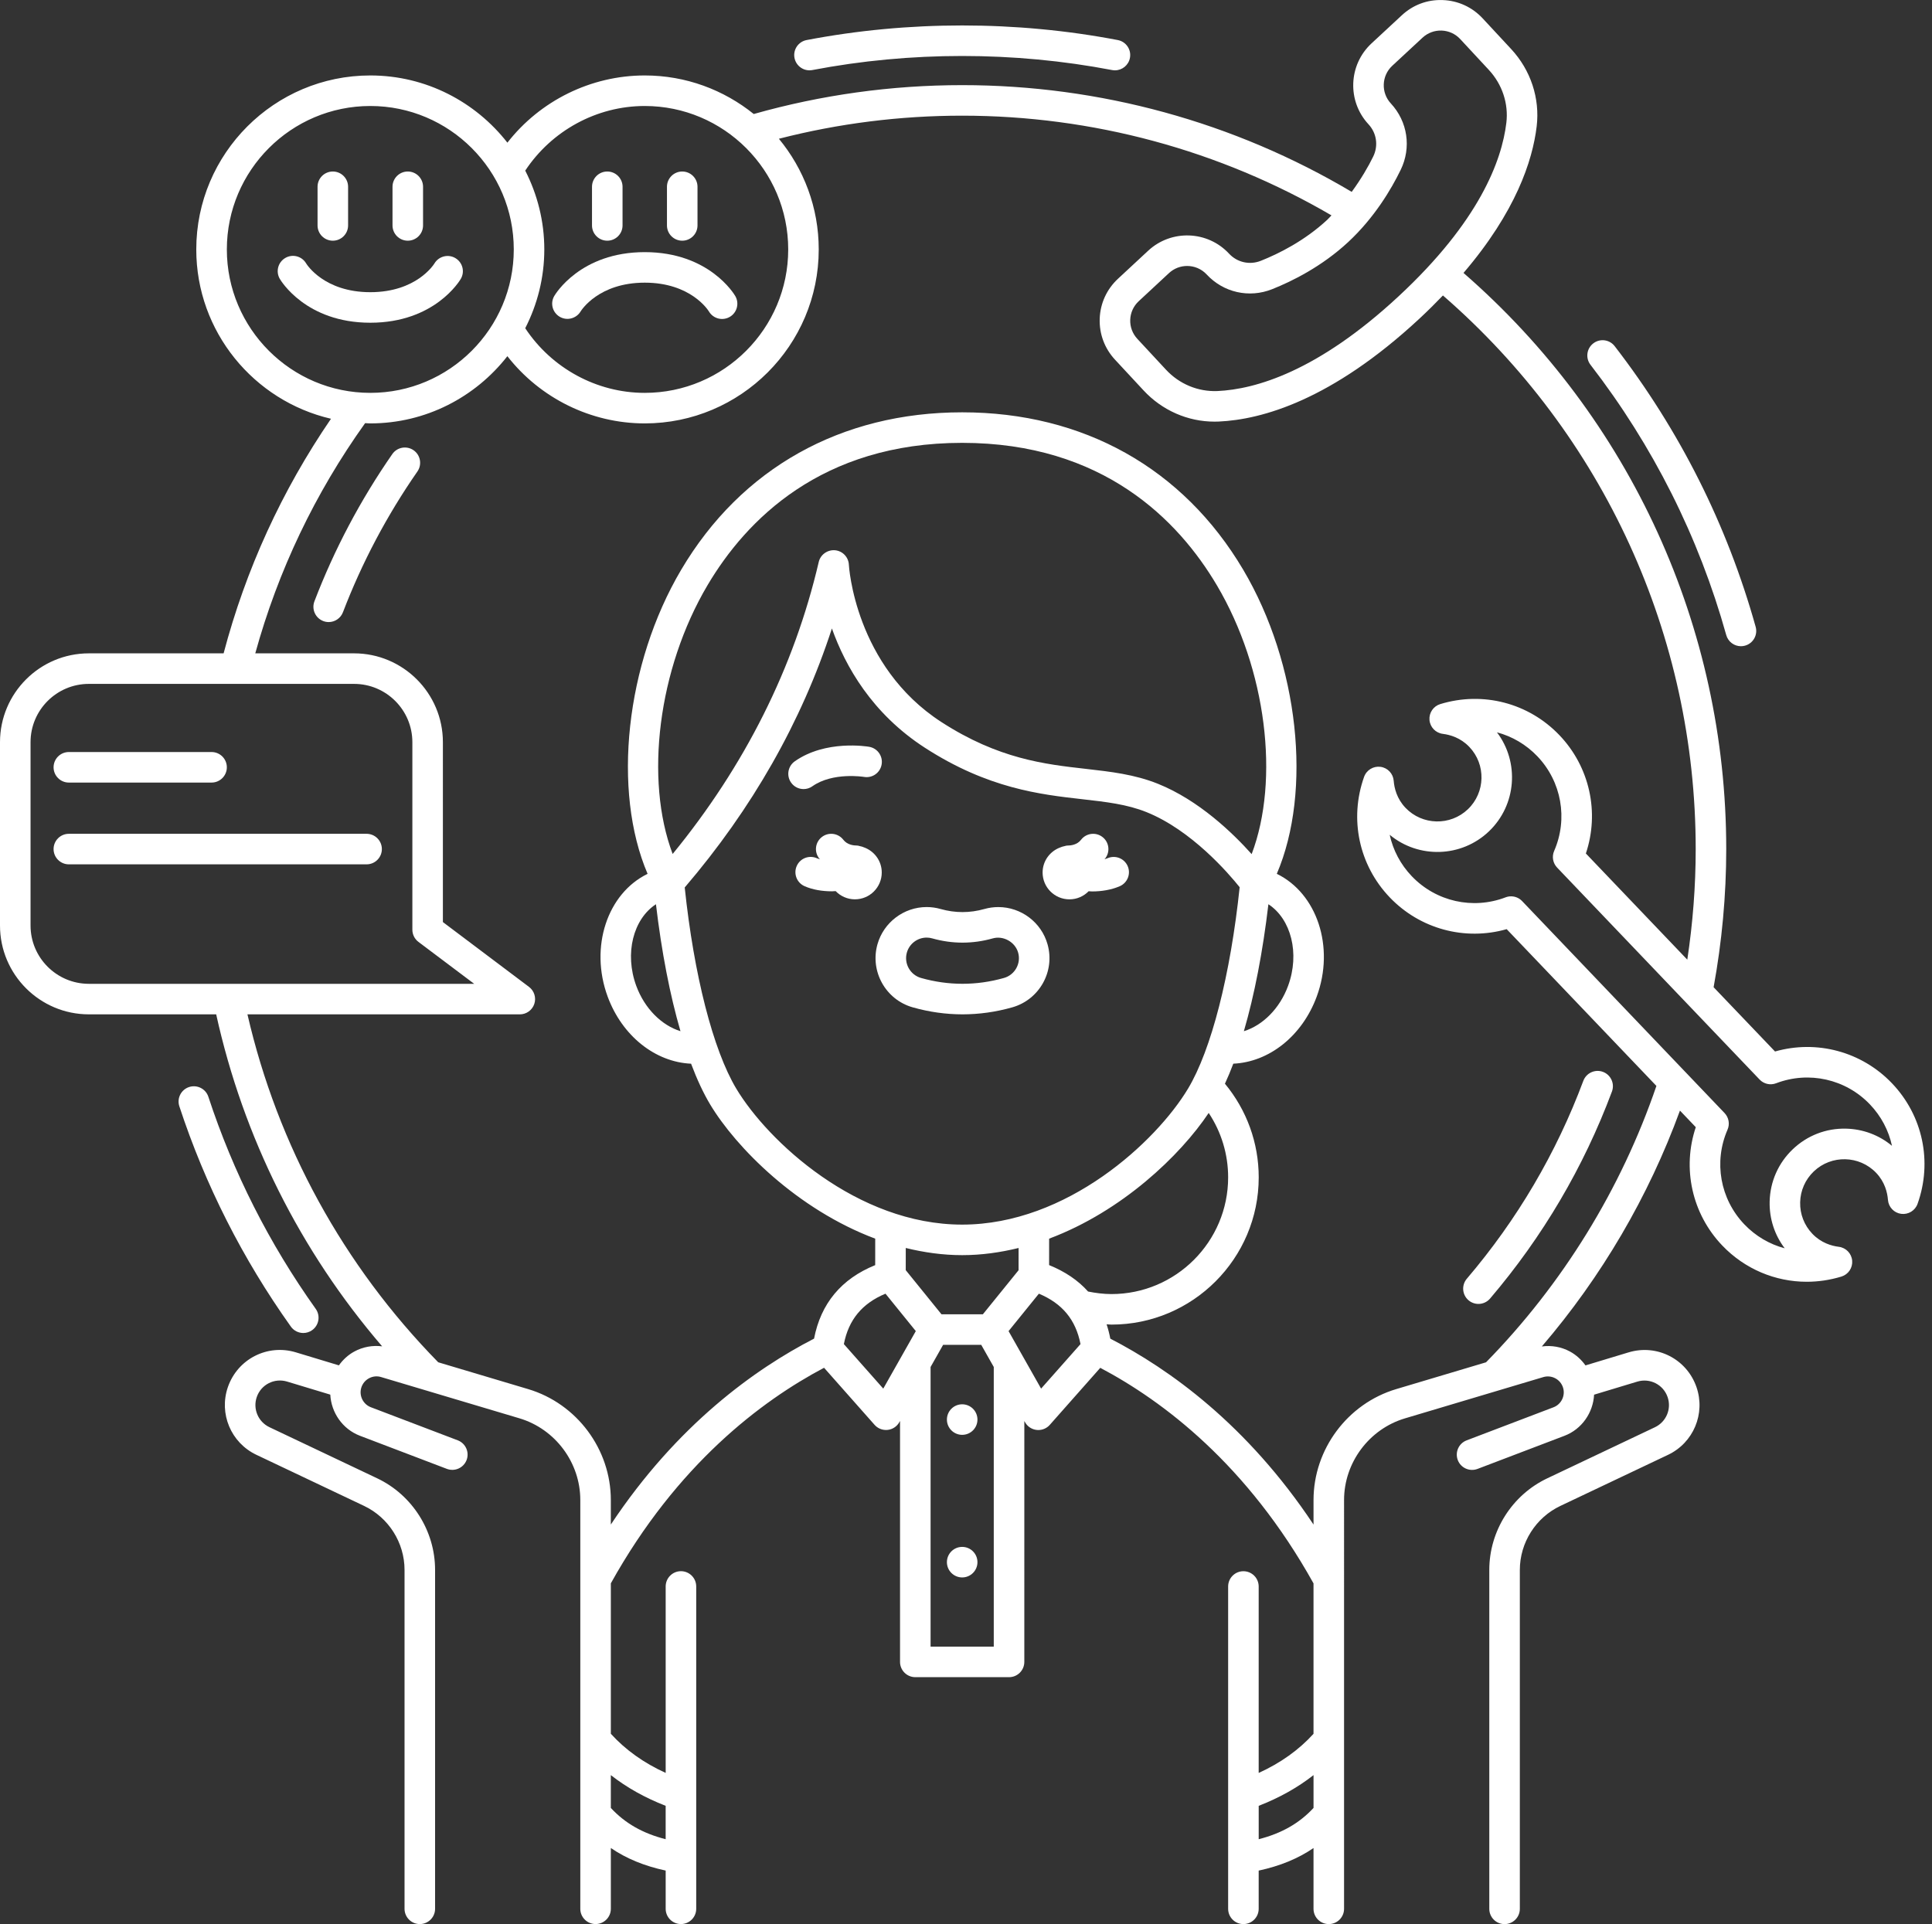 <?xml version="1.0" encoding="UTF-8" standalone="no"?><svg xmlns="http://www.w3.org/2000/svg" xmlns:xlink="http://www.w3.org/1999/xlink" fill="#ffffff" height="126" preserveAspectRatio="xMidYMid meet" version="1" viewBox="0.0 -0.0 126.5 126.0" width="126.5" zoomAndPan="magnify"><rect x="0.0" y="-0.0" width="126.5" height="126.0" fill="#333333" stroke="none"/><g id="change1_1"><path d="M52.615,51.673c0.199,0,0.4-0.059,0.575-0.183c1.338-0.943,3.361-0.618,3.382-0.614c0.549,0.093,1.059-0.271,1.154-0.814 c0.095-0.544-0.27-1.062-0.813-1.157c-0.116-0.021-2.849-0.476-4.874,0.95c-0.452,0.318-0.56,0.942-0.242,1.393 C51.992,51.526,52.301,51.673,52.615,51.673z" fill="inherit"/><path d="M70.023,58.894c0.493,0,0.937-0.204,1.256-0.531c0.076,0.003,0.148,0.013,0.226,0.013c0.603,0,1.24-0.097,1.808-0.34 c0.508-0.218,0.743-0.806,0.526-1.313s-0.804-0.742-1.313-0.526c-0.067,0.029-0.14,0.049-0.212,0.07 c0.016-0.02,0.039-0.035,0.054-0.055c0.336-0.438,0.254-1.066-0.184-1.402c-0.438-0.337-1.066-0.255-1.402,0.184 c-0.253,0.329-0.667,0.378-0.892,0.378c-0.076,0-0.144,0.027-0.215,0.044c-0.004,0.001-0.008,0.002-0.012,0.002 c-0.073,0.018-0.144,0.033-0.21,0.065c-0.689,0.238-1.187,0.885-1.187,1.654C68.266,58.107,69.052,58.894,70.023,58.894z" fill="inherit"/><path d="M56.547,55.482c-0.066-0.033-0.137-0.048-0.21-0.065c-0.004-0.001-0.008-0.002-0.012-0.002 c-0.072-0.016-0.139-0.044-0.215-0.044c-0.225,0-0.639-0.049-0.892-0.378c-0.336-0.438-0.965-0.52-1.402-0.184 c-0.438,0.336-0.52,0.964-0.184,1.402c0.017,0.022,0.041,0.038,0.058,0.059c-0.07-0.02-0.14-0.04-0.201-0.067 c-0.506-0.226-1.097,0-1.321,0.505c-0.225,0.504,0.001,1.096,0.505,1.321c0.542,0.242,1.184,0.339,1.802,0.339 c0.082,0,0.16-0.01,0.24-0.013c0.319,0.331,0.766,0.538,1.262,0.538c0.97,0,1.757-0.787,1.757-1.757 C57.734,56.367,57.236,55.72,56.547,55.482z" fill="inherit"/><path d="M59.761,65.966c1.075,0.305,2.171,0.459,3.26,0.459c1.087,0,2.184-0.154,3.259-0.459c1.775-0.503,2.811-2.355,2.31-4.126 c-0.403-1.437-1.729-2.44-3.223-2.44c-0.309,0-0.615,0.042-0.91,0.126c-0.956,0.271-1.918,0.269-2.865,0.002 c-0.298-0.086-0.608-0.129-0.919-0.129c-1.49,0-2.814,1.002-3.22,2.436C56.952,63.61,57.987,65.463,59.761,65.966z M59.378,62.379 c0.163-0.577,0.695-0.98,1.295-0.98c0.125,0,0.248,0.017,0.371,0.053c1.311,0.37,2.648,0.369,3.958-0.001 c0.688-0.196,1.466,0.233,1.662,0.933c0.202,0.712-0.215,1.457-0.93,1.659c-1.796,0.509-3.634,0.508-5.428,0 C59.593,63.839,59.176,63.094,59.378,62.379z" fill="inherit"/><circle cx="63" cy="92.961" fill="inherit" r="1"/><circle cx="63" cy="102.299" fill="inherit" r="1"/><path d="M4.508,51.247h9.345c0.552,0,1-0.448,1-1s-0.448-1-1-1H4.508c-0.552,0-1,0.448-1,1S3.956,51.247,4.508,51.247z" fill="inherit"/><path d="M24.002,54.602H4.508c-0.552,0-1,0.448-1,1s0.448,1,1,1h19.495c0.552,0,1-0.448,1-1S24.555,54.602,24.002,54.602z" fill="inherit"/><path d="M21.792,15.762c0.552,0,1-0.448,1-1v-2.531c0-0.552-0.448-1-1-1s-1,0.448-1,1v2.531 C20.792,15.314,21.239,15.762,21.792,15.762z" fill="inherit"/><path d="M26.7,15.762c0.552,0,1-0.448,1-1v-2.531c0-0.552-0.448-1-1-1s-1,0.448-1,1v2.531C25.7,15.314,26.148,15.762,26.7,15.762z" fill="inherit"/><path d="M30.174,18.257c0.274-0.475,0.113-1.076-0.358-1.355c-0.471-0.28-1.083-0.124-1.368,0.345 c-0.047,0.077-1.183,1.887-4.202,1.887c-3.019,0-4.155-1.81-4.197-1.878c-0.277-0.478-0.888-0.644-1.366-0.365 c-0.478,0.276-0.642,0.888-0.365,1.366c0.068,0.117,1.711,2.877,5.928,2.877S30.106,18.375,30.174,18.257z" fill="inherit"/><path d="M39.762,15.762c0.552,0,1-0.448,1-1v-2.531c0-0.552-0.448-1-1-1s-1,0.448-1,1v2.531 C38.762,15.314,39.209,15.762,39.762,15.762z" fill="inherit"/><path d="M44.67,15.762c0.552,0,1-0.448,1-1v-2.531c0-0.552-0.448-1-1-1s-1,0.448-1,1v2.531 C43.67,15.314,44.118,15.762,44.67,15.762z" fill="inherit"/><path d="M36.646,20.743c0.472,0.279,1.083,0.122,1.368-0.345c0.047-0.077,1.184-1.888,4.202-1.888s4.155,1.811,4.196,1.878 c0.185,0.32,0.521,0.5,0.867,0.5c0.17,0,0.342-0.043,0.5-0.134c0.478-0.276,0.642-0.888,0.365-1.366 c-0.068-0.117-1.711-2.877-5.928-2.877c-4.217,0-5.86,2.76-5.928,2.877C36.014,19.862,36.175,20.463,36.646,20.743z" fill="inherit"/><path d="M123.882,70.942c-1.986-2.079-4.929-2.864-7.66-2.084l-4.021-4.209c0.542-2.967,0.826-6.006,0.826-9.046 c0-14.525-6.265-28.209-17.202-37.73c3.418-3.998,4.518-7.333,4.79-9.591c0.221-1.84-0.387-3.687-1.667-5.066l-1.873-2.017 c-0.681-0.733-1.607-1.157-2.606-1.194c-1.015-0.04-1.955,0.317-2.687,0.999l-1.983,1.84c-1.513,1.406-1.601,3.78-0.196,5.294 c0.534,0.574,0.656,1.402,0.312,2.109c-0.316,0.651-0.793,1.474-1.41,2.318C80.805,7.993,72.01,5.575,63,5.575 c-4.639,0-9.227,0.64-13.648,1.891c-1.955-1.576-4.435-2.525-7.136-2.525c-3.528,0-6.852,1.656-8.994,4.402 c-2.087-2.673-5.33-4.402-8.977-4.402c-6.282,0-11.394,5.111-11.394,11.393c0,5.396,3.775,9.918,8.821,11.089 c-3.217,4.704-5.578,9.86-7.031,15.362H5.816C2.609,42.785,0,45.394,0,48.601v12.008c0,3.207,2.609,5.816,5.816,5.816h8.339 c1.775,8.048,5.495,15.488,10.866,21.74c-0.625-0.078-1.257,0.034-1.822,0.341c-0.41,0.223-0.746,0.537-1.009,0.905l-2.817-0.852 c-1.863-0.565-3.817,0.437-4.452,2.275c-0.6,1.738,0.201,3.644,1.863,4.433l7.053,3.347c1.61,0.764,2.651,2.409,2.651,4.191v22.194 c0,0.552,0.448,1,1,1s1-0.448,1-1v-22.194c0-2.55-1.489-4.905-3.793-5.998l-7.053-3.347c-0.74-0.352-1.097-1.2-0.83-1.974 c0.283-0.82,1.154-1.261,1.982-1.014l2.832,0.856c0.063,1.173,0.797,2.258,1.945,2.695l5.689,2.167 c0.516,0.194,1.094-0.063,1.291-0.579c0.196-0.516-0.063-1.094-0.579-1.291l-5.69-2.167c-0.504-0.192-0.781-0.749-0.63-1.268 c0.079-0.269,0.257-0.49,0.503-0.625c0.246-0.134,0.528-0.165,0.798-0.083l9.058,2.702c2.347,0.701,3.985,2.899,3.985,5.348v26.771 c0,0.552,0.448,1,1,1s1-0.448,1-1v-3.98c1.015,0.692,2.196,1.178,3.59,1.477v2.503c0,0.552,0.448,1,1,1s1-0.448,1-1v-21.108 c0-0.552-0.448-1-1-1s-1,0.448-1,1v12.21c-1.439-0.654-2.638-1.514-3.59-2.563v-9.852c4.331-7.782,9.851-11.944,13.961-14.116 l3.307,3.737c0.191,0.216,0.464,0.337,0.749,0.337c0.035,0,0.07-0.002,0.104-0.005c0.322-0.034,0.607-0.221,0.766-0.502 l0.048-0.085v15.779c0,0.552,0.448,1,1,1h6.138c0.552,0,1-0.448,1-1V93.054l0.048,0.085c0.159,0.281,0.444,0.468,0.766,0.502 c0.035,0.003,0.07,0.005,0.104,0.005c0.285,0,0.558-0.122,0.749-0.337l3.306-3.736c4.111,2.171,9.631,6.335,13.962,14.116v9.85 c-0.952,1.049-2.152,1.91-3.59,2.563v-12.21c0-0.552-0.448-1-1-1s-1,0.448-1,1v21.108c0,0.552,0.448,1,1,1s1-0.448,1-1v-2.503 c1.395-0.3,2.576-0.785,3.59-1.477v3.98c0,0.552,0.448,1,1,1s1-0.448,1-1V98.23c0-2.448,1.639-4.647,3.985-5.347l9.059-2.703 c0.267-0.08,0.551-0.05,0.797,0.083c0.246,0.134,0.424,0.356,0.503,0.625c0.151,0.519-0.125,1.076-0.63,1.268l-5.689,2.167 c-0.516,0.197-0.775,0.774-0.579,1.291s0.776,0.773,1.291,0.579l5.689-2.167c1.148-0.437,1.883-1.521,1.945-2.695l2.832-0.856 c0.826-0.247,1.699,0.193,1.982,1.014c0.267,0.774-0.09,1.622-0.83,1.974l-7.053,3.347c-2.304,1.093-3.793,3.448-3.793,5.998 v22.194c0,0.552,0.448,1,1,1s1-0.448,1-1v-22.194c0-1.782,1.041-3.427,2.651-4.191l7.053-3.347 c1.662-0.789,2.462-2.694,1.863-4.433c-0.634-1.838-2.587-2.841-4.451-2.275l-2.818,0.852c-0.264-0.368-0.6-0.682-1.009-0.905 c-0.573-0.312-1.214-0.42-1.848-0.336c3.913-4.563,6.991-9.824,9.043-15.445l1.037,1.086c-0.902,2.69-0.255,5.667,1.731,7.747 c1.476,1.544,3.473,2.376,5.535,2.376c0.755,0,1.519-0.112,2.269-0.34c0.452-0.138,0.745-0.573,0.704-1.043 c-0.041-0.471-0.405-0.848-0.874-0.906c-0.475-0.059-1.161-0.254-1.733-0.854c-0.533-0.558-0.817-1.29-0.799-2.061 c0.018-0.771,0.335-1.489,0.893-2.022c0,0,0,0,0,0c1.152-1.1,2.983-1.057,4.083,0.093c0.572,0.6,0.736,1.294,0.773,1.771 c0.037,0.471,0.397,0.852,0.865,0.914c0.468,0.061,0.916-0.211,1.074-0.656C126.539,76.075,125.896,73.052,123.882,70.942z M91.713,11.12c0.708-1.456,0.455-3.161-0.645-4.345c-0.655-0.706-0.614-1.813,0.091-2.467l1.983-1.841 c0.341-0.317,0.791-0.482,1.252-0.465c0.466,0.018,0.897,0.215,1.215,0.557l1.873,2.017c0.88,0.948,1.298,2.212,1.148,3.467 c-0.297,2.471-1.764,6.448-7.06,11.365c-5.296,4.918-9.371,6.086-11.856,6.2c-1.271,0.051-2.493-0.454-3.372-1.401l-1.873-2.017 c-0.317-0.342-0.483-0.787-0.466-1.252c0.018-0.466,0.215-0.897,0.557-1.214l1.981-1.841c0.336-0.312,0.762-0.466,1.188-0.466 c0.469,0,0.937,0.187,1.28,0.557c1.1,1.184,2.781,1.563,4.285,0.964c1.321-0.525,3.257-1.487,4.977-3.083 C89.99,14.257,91.092,12.398,91.713,11.12z M42.216,6.941c5.179,0,9.393,4.214,9.393,9.393s-4.214,9.393-9.393,9.393 c-3.153,0-6.095-1.617-7.826-4.233c0.792-1.551,1.249-3.302,1.249-5.16c0-1.858-0.456-3.609-1.249-5.161 C36.121,8.558,39.063,6.941,42.216,6.941z M14.853,16.334c0-5.179,4.214-9.393,9.394-9.393c5.179,0,9.393,4.214,9.393,9.393 s-4.214,9.393-9.393,9.393C19.066,25.727,14.853,21.513,14.853,16.334z M2,60.609V48.601c0-2.104,1.712-3.816,3.816-3.816h17.368 c2.104,0,3.816,1.712,3.816,3.816v12.281c0,0.314,0.148,0.611,0.4,0.8c1.165,0.874,2.519,1.893,3.648,2.744H5.816 C3.712,64.425,2,62.713,2,60.609z M43.585,118.255v2.187c-1.51-0.386-2.656-1.043-3.59-2.048v-2.15 C41.034,117.057,42.232,117.729,43.585,118.255z M57.833,90.934l-2.58-2.915c0.311-1.593,1.189-2.659,2.725-3.302l1.985,2.451 L57.833,90.934z M71.243,84.576c-0.654-0.734-1.509-1.309-2.551-1.731l0.001-1.731c4.774-1.79,8.588-5.451,10.448-8.232 c0.825,1.242,1.273,2.699,1.273,4.219c0,4.213-3.428,7.642-7.642,7.642C72.255,84.741,71.744,84.678,71.243,84.576z M83.05,59.214 c1.484,0.97,2.071,3.219,1.288,5.348c-0.547,1.488-1.663,2.587-2.894,2.966C82.133,65.166,82.682,62.339,83.05,59.214z M81.954,55.932c-1.239-1.384-3.459-3.529-6.138-4.606c-1.531-0.615-3.086-0.791-4.733-0.978c-2.672-0.302-5.701-0.645-9.438-3.061 c-5.68-3.673-6.061-10.238-6.064-10.302c-0.022-0.499-0.409-0.906-0.907-0.952c-0.489-0.041-0.953,0.282-1.066,0.769 c-1.618,6.935-4.846,13.354-9.565,19.121c-1.84-4.871-0.965-12.11,2.284-17.602c2.516-4.252,7.451-9.321,16.672-9.321 c9.225,0,14.161,5.072,16.677,9.327C82.927,43.822,83.799,51.064,81.954,55.932z M44.555,67.528 c-1.23-0.38-2.347-1.479-2.894-2.966c-0.783-2.129-0.196-4.378,1.288-5.348C43.318,62.339,43.867,65.165,44.555,67.528z M44.833,58.116c4.413-5.158,7.649-10.844,9.637-16.961c0.88,2.475,2.626,5.573,6.089,7.812c4.131,2.671,7.551,3.058,10.299,3.369 c1.574,0.178,2.933,0.332,4.211,0.846c2.943,1.183,5.37,4.005,6.099,4.917c-0.601,5.738-1.857,10.653-3.382,13.194 c-2.065,3.441-7.905,8.901-14.788,8.901s-12.723-5.46-14.788-8.901C46.689,68.753,45.435,63.846,44.833,58.116z M63,82.194 c1.269,0,2.502-0.177,3.693-0.469l-0.001,1.457l-2.337,2.885h-2.71l-2.34-2.89l0.001-1.453C60.497,82.017,61.73,82.194,63,82.194z M65.069,107.833h-4.138V89.518l0.82-1.45h2.497l0.82,1.45V107.833z M68.167,90.934l-2.13-3.766l1.985-2.451 c1.535,0.643,2.414,1.708,2.725,3.302L68.167,90.934z M82.415,120.442v-2.187c1.353-0.525,2.552-1.197,3.59-2.011v2.15 C85.07,119.399,83.924,120.055,82.415,120.442z M97.3,89.211l-5.882,1.755c-3.187,0.951-5.413,3.938-5.413,7.264v1.607 c-4.347-6.544-9.45-10.187-13.306-12.175c-0.063-0.327-0.144-0.64-0.243-0.939c0.106,0.003,0.211,0.019,0.318,0.019 c5.316,0,9.642-4.325,9.642-9.642c0-2.259-0.785-4.408-2.212-6.133c0.188-0.41,0.372-0.844,0.548-1.311 c2.337-0.104,4.511-1.807,5.465-4.403c1.192-3.241,0.015-6.749-2.617-8.03c2.324-5.428,1.457-13.73-2.199-19.913 C77.467,30.662,70.933,27.001,63,27.001c-7.93,0-14.462,3.659-18.394,10.303c-3.659,6.184-4.527,14.489-2.204,19.92 c-2.633,1.28-3.809,4.789-2.618,8.03c0.954,2.595,3.128,4.299,5.465,4.403c0.387,1.028,0.805,1.927,1.248,2.666 c1.697,2.828,5.71,6.879,10.809,8.791l-0.001,1.733c-2.218,0.899-3.56,2.515-4.003,4.813c-3.856,1.987-8.959,5.63-13.307,12.175 V98.23c0-3.326-2.226-6.313-5.414-7.264l-5.887-1.756c-6.215-6.343-10.514-14.193-12.492-22.784h17.834 c0.43,0,0.812-0.275,0.948-0.683s-0.003-0.857-0.346-1.116c0,0-3.13-2.361-5.639-4.245V48.601c0-3.207-2.609-5.816-5.816-5.816 h-6.469c1.495-5.416,3.908-10.48,7.193-15.075c0.113,0.003,0.223,0.017,0.337,0.017c3.646,0,6.89-1.729,8.977-4.402 c2.142,2.746,5.466,4.402,8.994,4.402c6.282,0,11.393-5.111,11.393-11.393c0-2.751-0.98-5.276-2.609-7.247 c3.901-1.003,7.93-1.512,12-1.512c8.532,0,16.864,2.257,24.181,6.529c-0.094,0.094-0.172,0.193-0.271,0.285 c-1.492,1.386-3.191,2.228-4.354,2.69c-0.731,0.29-1.547,0.108-2.08-0.467c-1.404-1.512-3.779-1.601-5.294-0.196L73.2,18.256 c-0.733,0.681-1.158,1.606-1.195,2.606c-0.037,1,0.318,1.954,0.999,2.688l1.873,2.017c1.215,1.309,2.894,2.044,4.645,2.044 c0.094,0,0.189-0.002,0.284-0.006c2.82-0.129,7.386-1.401,13.126-6.732c0.557-0.517,1.064-1.024,1.546-1.524 c10.523,9.142,16.55,22.293,16.55,36.253c0,2.428-0.189,4.855-0.55,7.242l-6.641-6.953c0.902-2.69,0.255-5.667-1.731-7.747 c-2.015-2.109-5.005-2.891-7.804-2.036c-0.452,0.138-0.745,0.573-0.704,1.043c0.041,0.471,0.405,0.848,0.874,0.906 c0.475,0.059,1.161,0.254,1.733,0.854c1.1,1.151,1.058,2.983-0.093,4.083c-1.153,1.1-2.984,1.058-4.084-0.093 c-0.572-0.6-0.736-1.294-0.773-1.771c-0.037-0.471-0.397-0.852-0.865-0.914c-0.465-0.061-0.916,0.211-1.074,0.656 c-0.981,2.756-0.339,5.779,1.676,7.889c1.986,2.08,4.93,2.864,7.66,2.085l9.804,10.266C106.153,77.853,102.312,84.096,97.3,89.211z M120.869,73.91c-1.305-0.031-2.544,0.45-3.488,1.352c-0.945,0.902-1.481,2.118-1.511,3.423c-0.026,1.116,0.321,2.184,0.986,3.06 c-0.988-0.262-1.904-0.794-2.643-1.567c-1.585-1.661-2.018-4.094-1.101-6.2c0.161-0.369,0.084-0.799-0.194-1.09L99.66,59.006 c-0.192-0.201-0.455-0.309-0.723-0.309c-0.12,0-0.241,0.021-0.357,0.066c-2.146,0.819-4.557,0.276-6.143-1.384 c-0.739-0.773-1.228-1.713-1.445-2.713c1.882,1.565,4.688,1.504,6.5-0.226c1.812-1.731,2-4.532,0.523-6.483 c0.989,0.263,1.905,0.794,2.644,1.567c1.586,1.661,2.018,4.094,1.101,6.2c-0.161,0.369-0.084,0.799,0.194,1.09l13.259,13.881 c0.278,0.291,0.704,0.387,1.08,0.243c2.146-0.819,4.557-0.276,6.143,1.384c0.738,0.773,1.228,1.713,1.444,2.712 C123.035,74.332,121.984,73.936,120.869,73.91z" fill="inherit"/><path d="M19.858,87.292c0.201,0,0.403-0.06,0.58-0.186c0.45-0.321,0.554-0.945,0.234-1.395c-3.038-4.262-5.403-8.935-7.029-13.888 c-0.172-0.524-0.735-0.809-1.262-0.638c-0.525,0.172-0.811,0.737-0.638,1.262c1.69,5.145,4.146,9.998,7.301,14.425 C19.238,87.146,19.546,87.292,19.858,87.292z" fill="inherit"/><path d="M113.028,41.587c0.124,0.442,0.525,0.731,0.962,0.731c0.089,0,0.18-0.012,0.27-0.038c0.532-0.148,0.843-0.7,0.694-1.232 c-1.868-6.681-4.974-12.864-9.231-18.38c-0.337-0.438-0.966-0.518-1.402-0.181c-0.438,0.337-0.518,0.965-0.181,1.402 C108.239,29.201,111.23,35.155,113.028,41.587z" fill="inherit"/><path d="M53.19,4.587c6.419-1.229,13.199-1.228,19.624,0c0.063,0.012,0.127,0.018,0.189,0.018c0.471,0,0.89-0.333,0.981-0.812 c0.104-0.542-0.252-1.066-0.794-1.17c-6.673-1.275-13.71-1.275-20.376,0c-0.542,0.104-0.898,0.628-0.794,1.17 C52.125,4.335,52.647,4.691,53.19,4.587z" fill="inherit"/><path d="M96.154,85.149c0.188,0.16,0.419,0.239,0.648,0.239c0.283,0,0.563-0.119,0.762-0.351c3.445-4.042,6.13-8.604,7.98-13.558 c0.193-0.517-0.07-1.093-0.587-1.287c-0.517-0.192-1.093,0.07-1.287,0.587c-1.768,4.735-4.334,9.096-7.628,12.959 C95.684,84.159,95.734,84.791,96.154,85.149z" fill="inherit"/><path d="M25.687,29.735c-2.082,2.998-3.798,6.242-5.1,9.643c-0.197,0.516,0.061,1.094,0.577,1.292 c0.118,0.045,0.238,0.066,0.357,0.066c0.402,0,0.781-0.245,0.934-0.643c1.244-3.25,2.884-6.351,4.875-9.217 c0.315-0.454,0.203-1.077-0.251-1.392C26.626,29.17,26.003,29.281,25.687,29.735z" fill="inherit"/></g></svg>